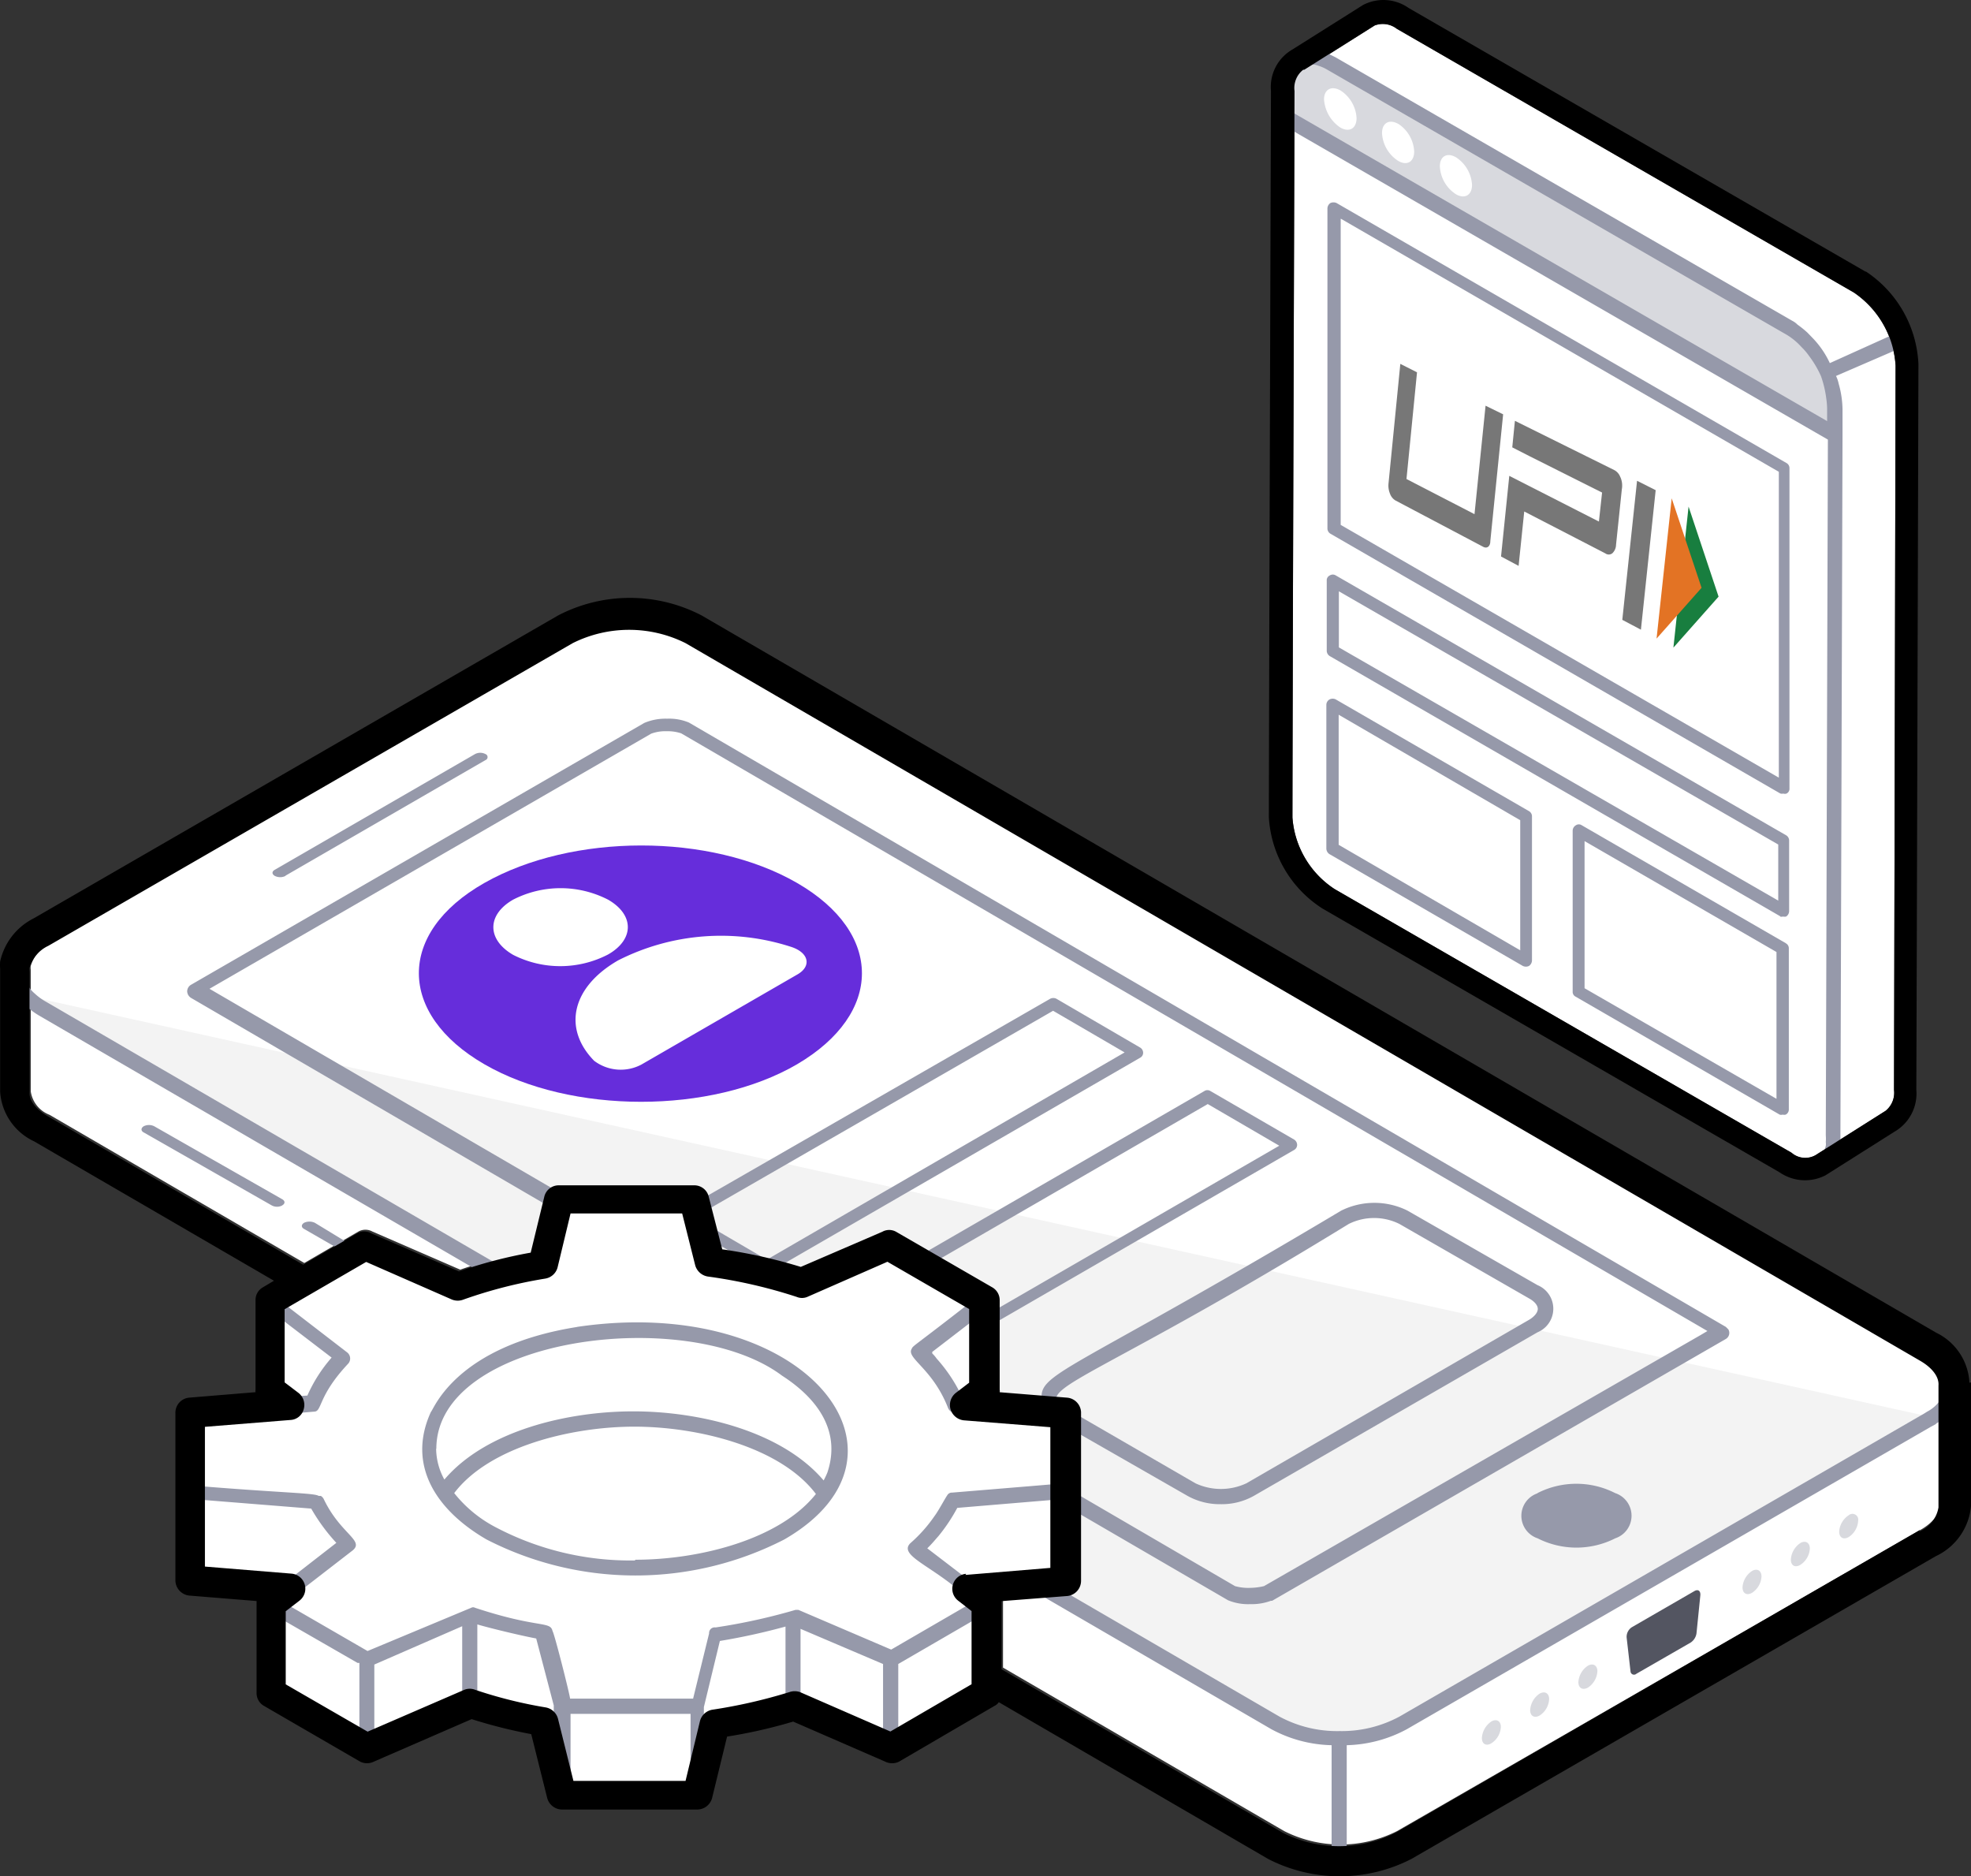 <svg xmlns="http://www.w3.org/2000/svg" width="105.1" height="100.025" viewBox="0 0 105.1 100.025">
  <rect x="0" y="0" width="105.1" height="100.025" fill="#333333" stroke="none"/>
  <g id="Group_7320" data-name="Group 7320" transform="translate(-4638.815 -3135.135)">
    <path id="Path_27276" data-name="Path 27276" d="M118.977,1181.072l-34.563-19.858,2.324-1.349,4.573,2.005a.833.833,0,0,0,.619,0,24.982,24.982,0,0,1,4.348-1.115.815.815,0,0,0,.665-.591l.693-2.886h5.951l.694,2.755a.834.834,0,0,0,.675.609,26.749,26.749,0,0,1,4.742,1.087.731.731,0,0,0,.562,0l4.273-1.874,4.358,2.521v3.927l-.712.544a.825.825,0,0,0-.281.872.815.815,0,0,0,.712.581l4.611.375v7.5l-4.526.375a.778.778,0,0,0-.712.562.787.787,0,0,0,.291.871l.712.553v2.586Zm50.607-6.916c.665-.375,1.04-.862,1.04-1.293v-6.5h0a1.653,1.653,0,0,0-.984-1.321l-65.826-38.255a6.728,6.728,0,0,0-6.017,0L69.832,1142.92a1.875,1.875,0,0,0-1,1.162.768.768,0,0,0,0,.206v6.485a1.583,1.583,0,0,0,1,1.246l13.589,7.9,2.886-1.678a.769.769,0,0,1,.74,0l4.686,2.034a24.811,24.811,0,0,1,3.824-1l.722-2.971a.787.787,0,0,1,.778-.618h7.226a.787.787,0,0,1,.778.6l.722,2.812a27.613,27.613,0,0,1,4.189.937l4.348-1.874a.751.751,0,0,1,.731,0l5.126,2.961a.787.787,0,0,1,.4.693v4.77a.4.4,0,0,1,0,.131l3.608.291a.816.816,0,0,1,.731.769v9a.815.815,0,0,1-.74.806l-3.5.272v3.636l14.995,8.716a6.673,6.673,0,0,0,6.017,0Z" transform="translate(4571.623 2042.548)" fill="#fff" fill-rule="evenodd"/>
    <path id="Path_27277" data-name="Path 27277" d="M172.7,1148.538a1.237,1.237,0,0,1-.45,1.115l-3.636,2.3a1.115,1.115,0,0,1-1.378-.066l-24.366-14.057a4.986,4.986,0,0,1-2.249-3.814s0-4.424.112-38.733a1.227,1.227,0,0,1,.469-1.134h0a.065.065,0,0,0,.056,0l3.749-2.362a1.222,1.222,0,0,1,1.181.178l24.366,14.057a5.09,5.09,0,0,1,2.23,3.9Z" transform="translate(4567.111 2044.709)" fill="#fff" fill-rule="evenodd"/>
    <path id="Path_27278" data-name="Path 27278" d="M68.65,1147a4.166,4.166,0,0,0,.693.516l65.826,38.246a7.5,7.5,0,0,0,6.823,0l27.965-16.138.272-.159h0Z" transform="translate(4571.633 2041.233)" fill="#f3f3f3" fill-rule="evenodd"/>
    <path id="Path_27279" data-name="Path 27279" d="M170.959,1176.535a1.125,1.125,0,0,0-.506.872c0,.319.225.45.506.29a1.106,1.106,0,0,0,.506-.871.309.309,0,0,0-.506-.291Zm-2.577,1.481a1.144,1.144,0,0,0-.506.881c0,.319.225.45.506.281a1.1,1.1,0,0,0,.506-.872C168.887,1178,168.663,1177.856,168.381,1178.015Zm-2.577,1.49a1.125,1.125,0,0,0-.506.872c0,.328.234.45.506.291a1.106,1.106,0,0,0,.506-.872C166.31,1179.487,166.085,1179.346,165.8,1179.506Zm-8.753,5.051a1.134,1.134,0,0,0-.506.871c0,.328.234.45.515.291a1.124,1.124,0,0,0,.5-.871C157.557,1184.538,157.332,1184.4,157.051,1184.557Zm-2.577,1.49a1.143,1.143,0,0,0-.5.872c0,.319.225.45.506.291a1.107,1.107,0,0,0,.506-.872C154.989,1186.019,154.755,1185.888,154.474,1186.047Zm-2.568,1.481a1.144,1.144,0,0,0-.506.881c0,.319.225.45.506.281a1.1,1.1,0,0,0,.506-.872C152.412,1187.509,152.187,1187.368,151.906,1187.528Z" transform="translate(4566.433 2039.382)" fill="#d8d9de" fill-rule="evenodd"/>
    <path id="Path_27280" data-name="Path 27280" d="M163.567,1181.072l-.206,2.034a.712.712,0,0,1-.309.487l-2.9,1.668a.187.187,0,0,1-.309-.131l-.206-1.8a.609.609,0,0,1,.291-.562l3.327-1.921C163.454,1180.735,163.585,1180.848,163.567,1181.072Z" transform="translate(4565.916 2039.109)" fill="#535561" fill-rule="evenodd"/>
    <path id="Path_27281" data-name="Path 27281" d="M111.087,1150.1c-4.573,2.671-12.061,2.671-16.681,0s-4.686-7,0-9.662,12.061-2.671,16.681,0S115.68,1147.4,111.087,1150.1Z" transform="translate(4570.234 2041.771)" fill="#662ddb" fill-rule="evenodd"/>
    <path id="Path_27282" data-name="Path 27282" d="M111.391,1145.453l-8.341,4.817a2.353,2.353,0,0,1-2.521-.2c-1.668-1.7-1.228-3.908,1.274-5.351a12.108,12.108,0,0,1,9.231-.722C111.972,1144.3,112.132,1145.013,111.391,1145.453Zm-10.121-1.05c1.406-.8,1.406-2.118,0-2.924a5.54,5.54,0,0,0-5.061,0c-1.406.806-1.406,2.127,0,2.943a5.539,5.539,0,0,0,5.061-.019Z" transform="translate(4569.968 2041.618)" fill="#fff" fill-rule="evenodd"/>
    <path id="Path_27283" data-name="Path 27283" d="M167.015,1107.973a5.623,5.623,0,0,1,2.53,4.4v1.349l-29.446-17v-1.359c0-1.621,1.143-2.277,2.549-1.462Z" transform="translate(4567.144 2044.592)" fill="#d8d9de" fill-rule="evenodd"/>
    <path id="Path_27284" data-name="Path 27284" d="M139.247,1095.482a1.874,1.874,0,0,1,.853,1.471c0,.553-.384.778-.862.506a1.967,1.967,0,0,1-.872-1.5c0-.543.4-.75.881-.478Zm3.083,1.781a1.875,1.875,0,0,1,.843,1.471c0,.544-.375.778-.853.5a1.875,1.875,0,0,1-.862-1.481c0-.553.394-.759.872-.487Zm3.074,1.781a1.874,1.874,0,0,1,.853,1.471c0,.543-.384.768-.853.5a1.874,1.874,0,0,1-.862-1.49C144.542,1098.978,144.936,1098.772,145.4,1099.043ZM82.23,1176.162l1.031-.806-5.351-.441h0v-8.922l5.3-.431-1.05-.815V1160l5.089-2.952,4.967,2.165a23.89,23.89,0,0,1,4.508-1.153l.853-3.5H104.8l.853,3.364a27.189,27.189,0,0,1,4.873,1.134l4.686-2.015,5.126,2.952v4.761l-1.021.8,5.342.441v8.95l-5.257.431,1.031.8h0v4.751l-5.089,2.961-5.192-2.259a26.65,26.65,0,0,1-4.227.937l-.937,3.805h-7.31l-.937-3.908a25.109,25.109,0,0,1-3.87-.937l-5.5,2.361-5.126-2.961v-4.751Z" transform="translate(4571.051 2044.478)" fill="#fff" fill-rule="evenodd"/>
    <path id="Path_27285" data-name="Path 27285" d="M171.323,1166.233a.4.4,0,0,0-.4.4,1.978,1.978,0,0,1-1.05,1.537l-.178.112-27.965,16.147a6.5,6.5,0,0,1-3.186.769h0a6.477,6.477,0,0,1-3.2-.769l-11.686-6.794c.159,0,.74.066.74-.431v-3.749l8.2,4.77a2.811,2.811,0,0,0,1.181.206,2.959,2.959,0,0,0,1.1-.178h.066l20.711-11.949,3.477-2.006a.375.375,0,0,0,.141-.515h0l-.131-.131-55.293-32.22a2.736,2.736,0,0,0-1.162-.206,2.9,2.9,0,0,0-1.218.225l-24.16,13.954a.412.412,0,0,0-.216.356.431.431,0,0,0,.216.356l19.184,11.171-.675,2.812c-.647.112-1.284.244-1.874.384l-24.366-14.161a3.048,3.048,0,0,1-.619-.45,1.63,1.63,0,0,1-.581-1.153.4.4,0,0,0-.806,0,2.5,2.5,0,0,0,.834,1.753,5.47,5.47,0,0,0,.759.562L92.855,1160.8c-.4.112-.8.244-1.181.384l-4.817-2.1a.384.384,0,0,0-.375,0l-.487.29L83.9,1158.1a.676.676,0,0,0-.572,0c-.159.1-.159.244,0,.328l1.968,1.134-3.992,2.305h0a.282.282,0,0,0-.112.122.348.348,0,0,0-.066.178v4.789a.4.4,0,0,0,.159.309l.234.178-4.273.356h0a.4.4,0,0,0-.328.393v8.922a.432.432,0,0,0,.225.356,37.731,37.731,0,0,0,4.48.4c-.328.272-.272.15-.319.309a44.4,44.4,0,0,0-.066,4.948c0,.459.1.206,5.3,3.3a.392.392,0,0,0,.225.065.223.223,0,0,0,.159,0h0l5.323-2.305a24.488,24.488,0,0,0,3.542.871l.937,3.665a.431.431,0,0,0,.4.309.066.066,0,0,0,.056,0,.394.394,0,0,0,.356-.384v-4.367h6.4v4.367a.4.4,0,0,0,.356.4h0a.413.413,0,0,0,.4-.309l.853-3.533a25.779,25.779,0,0,0,3.87-.872l5.023,2.174h0a.261.261,0,0,0,.159,0,.4.4,0,0,0,.225-.066l5.079-2.943a.449.449,0,0,0,.187-.356v-4.742a.244.244,0,0,0-.047-.206.367.367,0,0,0-.112-.131h0l-.178-.141,2.465-.2,12.689,7.375a7.073,7.073,0,0,0,3.214.853v6.176a.4.4,0,0,0,.806,0v-6.176a7.1,7.1,0,0,0,3.205-.853l27.937-16.119.244-.131.075-.066a2.68,2.68,0,0,0,1.34-2.165.4.4,0,0,0-.4-.4Zm-47.7,1.565c-1.106-.937,2.483-1.7,15.407-9.634a3.036,3.036,0,0,1,2.708,0l6.935,3.983c.281.159.44.365.44.544s-.159.394-.45.572l-15.088,8.725a3.205,3.205,0,0,1-2.718,0l-6.476-3.749h0c0-.506-.553-.394-.712-.44Zm-45.34-22.173,23.551-13.6a2.174,2.174,0,0,1,.825-.131,2.273,2.273,0,0,1,.778.113l54.721,31.863-.337.2-23.307,13.4h0a3.382,3.382,0,0,1-.768.094,2.623,2.623,0,0,1-.778-.094l-8.6-5.014v-3.271l6.073,3.477a3.535,3.535,0,0,0,1.762.44,3.487,3.487,0,0,0,1.762-.44l15.135-8.725a1.359,1.359,0,0,0,0-2.512l-6.935-3.974a3.974,3.974,0,0,0-3.533,0c-14.995,8.941-16.278,8.631-15.932,10.252l-3.027-.244c.534-.684.309.853.394-3.964l16.054-9.278a.309.309,0,0,0,.159-.272.337.337,0,0,0-.159-.281l-4.461-2.586a.3.3,0,0,0-.328,0l-15.079,8.716-1.528-.872a.374.374,0,0,0-.347,0l-4.5,1.958c-.44-.141-.937-.272-1.34-.384l19.362-11.19a.3.3,0,0,0,.169-.272.328.328,0,0,0-.169-.281l-4.461-2.6a.375.375,0,0,0-.319,0l-18.593,10.684v-.15c-.141-.543-.469-.178-7.61-.291a.321.321,0,0,0-.131,0Zm38.536,19.362,2.437-1.874v3.749l-.75.581h-.066a8.364,8.364,0,0,0-1.387-2.109h0a1.509,1.509,0,0,0-.225-.262Zm3.074-3.083c-.356-.216-2.737-1.556-2.971-1.7l14.592-8.434,3.814,2.221-15.238,8.809c0-.244.112-.684-.178-.872Zm-14.976-3.711-.178-.731,18.528-10.665,3.814,2.221L108,1160.067l-3.083-1.8Zm1.874,1.875c-.5-.1-1-.2-1.5-.263l-.178-.712,1.678.937Zm-24.91,2.989,2.915,2.23a7.936,7.936,0,0,0-1.293,2.024l-.862.056-.778-.59v-3.749Zm-4.255,13.72v-3.927l6.082.487a10,10,0,0,0,1.34,1.827l-2.605,2.024-4.836-.412Zm8.641,8.65-4.32-2.484v-3.814l4.236,2.437h.094v3.814Zm5.492-1.949-4.686,2.034v-3.861l4.686-2.043Zm4.883,1.874-.206-.787a.375.375,0,0,0-.328-.291,26.691,26.691,0,0,1-3.542-.862v-3.9c.6.178,2.2.572,3.139.75l.937,3.571v1.537Zm12.352-1.809a27.192,27.192,0,0,1-3.88.843.375.375,0,0,0-.337.3l-.131.525v-1.293l.853-3.524a34.153,34.153,0,0,0,3.5-.768v3.917Zm5.192,1.94-4.386-1.874v-3.861l4.4,1.874v3.861Zm5.089-2.568-4.264,2.483v-3.777l4.283-2.484v3.814Zm4.255-6.129-4.742.375-2.23-1.706c.216-.206.4-.431.6-.656h0a9.27,9.27,0,0,0,1-1.5l5.257-.44h0l.1.066v3.88Zm0-4.77-1.331.112-4.311.356a.291.291,0,0,0-.2.065c-.084.047-.487.844-.74,1.181a7.744,7.744,0,0,1-1.293,1.453h0c-.647.647,1.125,1.19,2.811,2.7l.544.431-4.377,2.54-4.948-2.118h-.15a31.971,31.971,0,0,1-4.264.937.3.3,0,0,0-.347.319l-.853,3.477h-6.56c0-.159-.825-3.439-.937-3.608-.122-.543-.759-.122-4.133-1.237h0a.207.207,0,0,0-.2,0h0l-5.529,2.306-4.423-2.558,3.636-2.811h0c.628-.534-.665-.872-1.556-2.746a.433.433,0,0,0-.141-.15.121.121,0,0,0-.066,0,.066.066,0,0,0-.056,0c-.159-.159-1.874-.159-6.448-.534v-3.439l4.911-.412h0l1.293-.112h0c.44,0,.178-.815,1.818-2.558a.412.412,0,0,0-.056-.6l-3.421-2.634,3.889-2.277.487-.281.684.3h0l4.077,1.781a.413.413,0,0,0,.3,0,18.286,18.286,0,0,1,2.024-.637c.375-.094.759-.187,1.162-.272s.825-.159,1.246-.225a.412.412,0,0,0,.328-.309c0-.159.722-3.008.768-3.186h6.279a.356.356,0,0,1,.244,0h.066v.056c.459,1.518.684,3.261,1.106,3.308,3.814.506,4.686,1.265,5.089,1.1l4.442-1.94c.169.1,4.124,2.38,4.452,2.558-2.961,2.315-3.055,2.3-3.111,2.455-.337.506,1.106,1.04,1.931,3.167.159.356.5.234.872.291l4.686.394a1.662,1.662,0,0,0,.159.112h.066v3.271h0Z" transform="translate(4571.702 2042.224)" fill="#9699aa" fill-rule="evenodd"/>
    <path id="Path_27286" data-name="Path 27286" d="M149.578,1169.968a1.265,1.265,0,0,0,0,2.4,4.573,4.573,0,0,0,4.142,0,1.269,1.269,0,0,0,0-2.408,4.564,4.564,0,0,0-4.152,0Zm-66.773-32.922,10.674-6.167a.171.171,0,0,0,0-.319.6.6,0,0,0-.562,0l-10.674,6.167c-.169.094-.159.234,0,.328a.645.645,0,0,0,.572,0Zm-.169,17.572c.159-.084.169-.234,0-.328l-6.823-3.889a.629.629,0,0,0-.562,0c-.15.094-.159.244,0,.328l6.823,3.889a.59.59,0,0,0,.572,0Zm55.6-16,24.366,14.057a2.681,2.681,0,0,0,1.34.4,1.557,1.557,0,0,0,.787-.2h.112l.15-.094,3.655-2.3a2.2,2.2,0,0,0,.937-1.987l.094-37.346v-1.34a4.405,4.405,0,0,0-.187-1.237.441.441,0,0,0,0-.309c0-.066-.084-.094-.131-.131v-.056a5.951,5.951,0,0,0-2.38-3.036l-24.366-14.057a2.127,2.127,0,0,0-2.212-.159l-3.852,2.408h0a2.118,2.118,0,0,0-.937,1.959v1.293a.094.094,0,0,0,0,.066l-.094,37.346a6.054,6.054,0,0,0,2.746,4.686Zm-1.827-43.437c0-.778.328-1.265.825-1.378a.554.554,0,0,1,.328,0h.112a1.169,1.169,0,0,1,.206.056,2.243,2.243,0,0,1,.469.206l24.366,14.057a3.47,3.47,0,0,1,.937.74,3.21,3.21,0,0,1,.4.469h0a5.51,5.51,0,0,1,.637,1.078h0a5.678,5.678,0,0,1,.281,1.181,4.135,4.135,0,0,1,.047.572v.646l-28.649-16.541v-1.115Zm32.379,53.287a1.443,1.443,0,0,1-.562,1.293l-2.5,1.584v-.459l.112-37.327v-1.368a5.171,5.171,0,0,0-.206-1.378,1.651,1.651,0,0,0-.141-.412l3.271-1.415h0a3.384,3.384,0,0,1,.1.8l-.1,38.686Zm-27.984-57.007a1.5,1.5,0,0,1,1.406.178l24.366,14.057a5.2,5.2,0,0,1,1.968,2.493h0l-3.383,1.527a4.856,4.856,0,0,0-.937-1.359l-.253-.262a5.363,5.363,0,0,0-.534-.431,1.045,1.045,0,0,0-.272-.2L138.8,1093.411h0l-.356-.178-.187-.1,2.6-1.63Zm-4.414,5.792,28.668,16.541-.112,37.093a2.08,2.08,0,0,1,0,.356.713.713,0,0,1,0,.2,1.151,1.151,0,0,1-.225.468c-.337.441-.937.488-1.649.084l-24.366-14.057a5.248,5.248,0,0,1-2.343-4.039Z" transform="translate(4571.226 2044.777)" fill="#9699aa" fill-rule="evenodd"/>
    <path id="Path_27287" data-name="Path 27287" d="M149.795,1142.561a.375.375,0,0,0,.328,0,.366.366,0,0,0,.159-.291V1134.6a.319.319,0,0,0-.159-.291l-10.309-5.96a.375.375,0,0,0-.319,0,.337.337,0,0,0-.178.29v7.666a.366.366,0,0,0,.159.291l10.309,5.96Zm-9.821-13.392,9.681,5.623v6.935l-9.681-5.623Zm23.551,4.2-23.991-13.851a.328.328,0,0,1-.159-.291v-17.038a.356.356,0,0,1,.159-.3.4.4,0,0,1,.328,0l23.991,13.861a.309.309,0,0,1,.159.272V1133.1a.281.281,0,0,1-.159.272.271.271,0,0,1-.169,0A.3.3,0,0,1,163.524,1133.367ZM140.1,1102.731l23.345,13.486v16.307l-23.363-13.476v-16.316Zm23.72,38.62-10.88-6.288a.281.281,0,0,0-.319,0,.337.337,0,0,0-.169.281v8.584a.281.281,0,0,0,.159.272l10.88,6.288a.29.29,0,0,0,.159,0,.346.346,0,0,0,.159,0,.3.3,0,0,0,.169-.272v-8.584A.3.3,0,0,0,163.815,1141.352Zm-.5,8.294-10.234-5.895v-7.844l10.234,5.913Zm.206-9.728-24.019-13.87a.338.338,0,0,1-.169-.281v-3.749a.281.281,0,0,1,.159-.272.3.3,0,0,1,.328,0l24.01,13.851a.329.329,0,0,1,.159.291v3.749a.347.347,0,0,1-.159.291.375.375,0,0,1-.169,0,.287.287,0,0,1-.159,0Zm-23.541-17.328,23.429,13.5v2.99l-23.429-13.5Zm-40.626,39.22c-6.476,1.031-7.628,4.386-7.788,4.526-1.293,2.812.253,5.229,2.961,6.8a17.374,17.374,0,0,0,15.885,0c7.9-4.555,1.031-13.12-11.059-11.33Zm-7.5,6.495c0-5.97,13.392-7.685,18.434-3.9h0c1.921,1.237,3.149,2.98,2.418,5.164h0a4.253,4.253,0,0,1-.2.422c-2.249-2.643-6.635-3.683-10.149-3.683s-7.863,1.031-10.074,3.636a3.459,3.459,0,0,1-.44-1.649Zm10.59,5.951a15.378,15.378,0,0,1-7.5-1.809,6.868,6.868,0,0,1-2.137-1.781c1.874-2.474,6.251-3.542,9.606-3.542s7.778,1.068,9.681,3.589c-1.921,2.418-6.195,3.505-9.625,3.505Z" transform="translate(4570.223 2044.07)" fill="#9699aa" fill-rule="evenodd"/>
    <path id="Path_27288" data-name="Path 27288" d="M172.1,1164.057h0a3.14,3.14,0,0,0-1.781-2.671l-65.826-38.236a8.285,8.285,0,0,0-7.647,0L68.88,1139.3a3.392,3.392,0,0,0-1.79,2.3,2.811,2.811,0,0,0,0,.394h0v6.56a3.149,3.149,0,0,0,1.809,2.633l12.792,7.432-.581.347a.769.769,0,0,0-.4.694v4.751a.441.441,0,0,0,0,.15l-3.524.29a.806.806,0,0,0-.75.806v8.941a.824.824,0,0,0,.74.806l3.589.291v4.9a.778.778,0,0,0,.4.693l5.126,2.971a.815.815,0,0,0,.722,0l5.22-2.268a26.7,26.7,0,0,0,3.177.8l.853,3.411a.825.825,0,0,0,.787.609h7.216a.825.825,0,0,0,.787-.609l.8-3.28a27.06,27.06,0,0,0,3.524-.8l4.911,2.137a.833.833,0,0,0,.731,0l5.089-2.971a.6.6,0,0,0,.234-.2l14.367,8.36a8.36,8.36,0,0,0,7.629,0l27.974-16.147a3.271,3.271,0,0,0,1.874-2.7v-6.56Zm-53.5,10.187a.8.8,0,0,0-.422,1.434l.712.553v3.9l-.112.065-4.217,2.455-4.817-2.1a.853.853,0,0,0-.572,0,27.93,27.93,0,0,1-4.1.937.824.824,0,0,0-.665.609l-.768,3.186H97.66l-.825-3.318a.825.825,0,0,0-.665-.6,24.054,24.054,0,0,1-3.749-.937.778.778,0,0,0-.581,0l-5.154,2.231-4.367-2.521v-3.9l.731-.562a.806.806,0,0,0-.44-1.443l-4.6-.375v-7.45l4.555-.365a.769.769,0,0,0,.712-.572A.815.815,0,0,0,83,1164.6l-.74-.562v-3.9l4.348-2.521,4.573,2.005a.834.834,0,0,0,.619,0,24.97,24.97,0,0,1,4.348-1.115.815.815,0,0,0,.665-.59l.694-2.886h5.951l.693,2.755a.834.834,0,0,0,.675.609,26.759,26.759,0,0,1,4.742,1.087.73.73,0,0,0,.562,0l4.273-1.874,4.358,2.521v3.927l-.712.544a.824.824,0,0,0-.281.872.834.834,0,0,0,.712.59l4.611.366v7.5l-4.527.375Zm50.869-2.343L141.5,1188.048a6.673,6.673,0,0,1-6.017,0l-14.995-8.715V1175.7l3.5-.272a.815.815,0,0,0,.74-.806v-9a.815.815,0,0,0-.731-.768l-3.608-.291a.394.394,0,0,0,0-.131v-4.77a.787.787,0,0,0-.4-.693l-5.126-2.961a.75.75,0,0,0-.731,0l-4.348,1.874a27.613,27.613,0,0,0-4.189-.937l-.722-2.812a.787.787,0,0,0-.778-.6H96.882a.787.787,0,0,0-.778.618l-.722,2.971a24.77,24.77,0,0,0-3.824,1l-4.686-2.034a.768.768,0,0,0-.74,0l-2.886,1.677-13.589-7.9c-.637-.356-1-.825-1-1.246v-6.485a.767.767,0,0,1,0-.206,1.874,1.874,0,0,1,1-1.162l27.965-16.138a6.73,6.73,0,0,1,6.017,0l65.826,38.255c.665.384,1.022.871.984,1.321h0v6.5a1.693,1.693,0,0,1-1.04,1.293Zm-2.9-67.091a6.252,6.252,0,0,1,2.811,4.948c-.094,34.047-.112,38.686-.112,38.686a2.343,2.343,0,0,1-1.031,2.146L164.423,1153a2.39,2.39,0,0,1-2.446-.159l-24.366-14.058a6.2,6.2,0,0,1-2.868-4.864s0-4.461.112-38.733a2.305,2.305,0,0,1,1.153-2.212l3.749-2.362a2.343,2.343,0,0,1,2.446.159l24.366,14.057Zm1.509,43.634a1.237,1.237,0,0,1-.45,1.115l-3.636,2.3a1.115,1.115,0,0,1-1.378-.065l-24.366-14.057a4.986,4.986,0,0,1-2.249-3.814s0-4.423.112-38.733a1.228,1.228,0,0,1,.469-1.134h0a.066.066,0,0,0,.056,0l3.749-2.362a1.222,1.222,0,0,1,1.181.178l24.366,14.057a5.089,5.089,0,0,1,2.23,3.9Z" transform="translate(4571.732 2044.794)" fill-rule="evenodd"/>
    <path id="Path_27289" data-name="Path 27289" d="M103.593,1036.4l-.993-.525.787-7.413.993.5Z" transform="translate(4622.721 2132.305)" fill="#777" fill-rule="evenodd"/>
    <path id="Path_27290" data-name="Path 27290" d="M158.853,1117.288a.684.684,0,0,0-.328-.384l-5.295-2.624-.141,1.415.937.478h0l3.852,1.931-.169,1.546-3.842-1.959h0l-.937-.478-.44,4.3.937.5.3-2.9,4.32,2.231a.309.309,0,0,0,.375,0,.637.637,0,0,0,.2-.45l.309-2.962a1.115,1.115,0,0,0-.075-.647Z" transform="translate(4566.365 2043.29)" fill="#777" fill-rule="evenodd"/>
    <path id="Path_27291" data-name="Path 27291" d="M151.516,1120.487c0,.291-.178.412-.375.309l-4.686-2.474a.692.692,0,0,1-.291-.365,1.143,1.143,0,0,1-.075-.562l.628-6.354.89.45-.562,5.688,3.627,1.874.59-5.782.937.459Z" transform="translate(4566.768 2043.493)" fill="#777" fill-rule="evenodd"/>
    <path id="Path_27292" data-name="Path 27292" d="M106.316,1029.93l1.6,4.8-2.409,2.718Z" transform="translate(4622.539 2132.213)" fill="#187e3f" fill-rule="evenodd"/>
    <path id="Path_27293" data-name="Path 27293" d="M105.356,1029.46l1.593,4.77-2.4,2.708Z" transform="translate(4622.599 2132.242)" fill="#e37324" fill-rule="evenodd"/>
  </g>
</svg>
